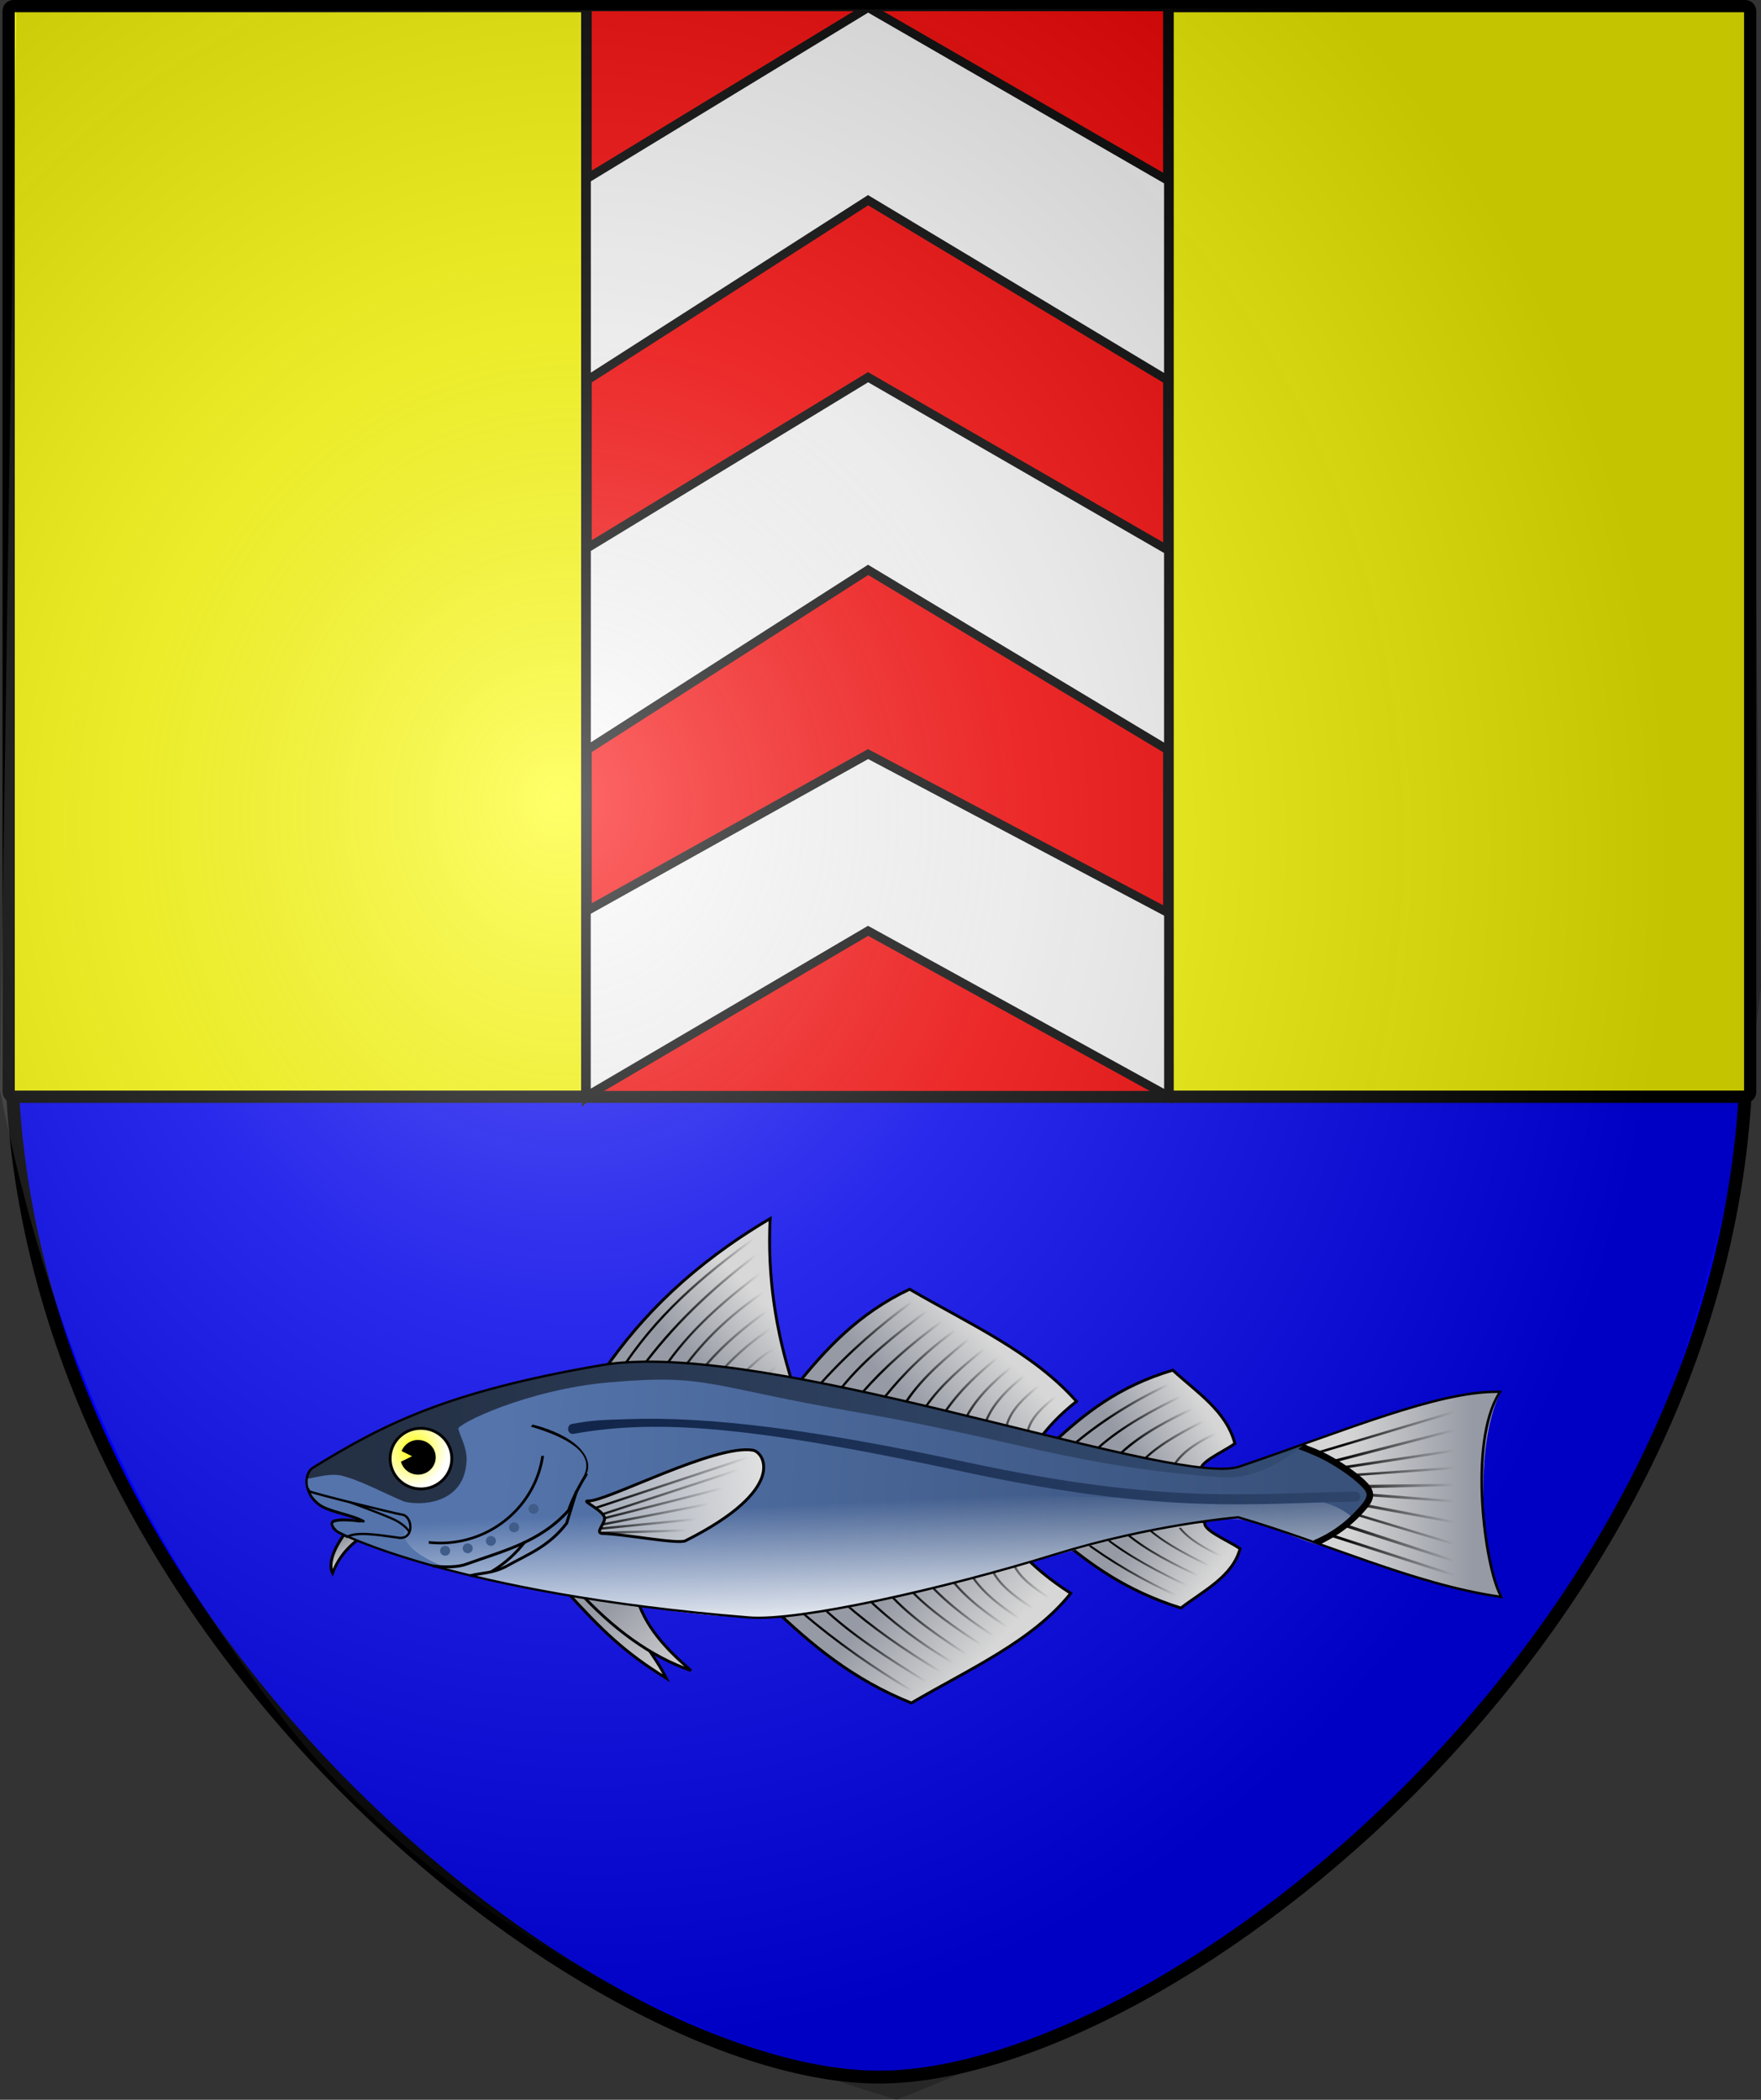 <svg xmlns="http://www.w3.org/2000/svg" xmlns:xlink="http://www.w3.org/1999/xlink" viewBox="0 0 604.99 721.31" version="1.0"><rect x="0" y="0" width="604.99" height="721.31" fill="#333333" stroke="none"/><defs><linearGradient id="n" y2="519.71" gradientUnits="userSpaceOnUse" x2="350.82" gradientTransform="translate(0 52.813)" y1="577.47" x1="353.5"><stop offset="0" stop-color="#fff"/><stop offset="1" stop-color="#fff" stop-opacity="0"/></linearGradient><linearGradient id="c"><stop offset="0"/><stop offset="1" stop-opacity="0"/></linearGradient><linearGradient id="b"><stop offset="0" stop-color="#969aa4"/><stop offset="1" stop-color="#d6d6d6"/></linearGradient><linearGradient id="a"><stop offset="0" stop-color="#969aa4"/><stop offset="1" stop-color="#cdcdcf"/></linearGradient><linearGradient id="z" y2="503.06" gradientUnits="userSpaceOnUse" x2="817.58" gradientTransform="translate(0 52.813)" y1="503.59" x1="144.5"><stop offset="0" stop-color="#243044"/><stop offset="1" stop-color="#3d5f94"/></linearGradient><linearGradient id="f" y2="590.94" xlink:href="#a" gradientUnits="userSpaceOnUse" x2="277.76" gradientTransform="matrix(.277 0 -.519 .535 357.18 286.9)" y1="562.48" x1="251.96"/><linearGradient id="g" y2="590.94" xlink:href="#a" gradientUnits="userSpaceOnUse" x2="277.76" gradientTransform="translate(-4.553 53.571)" y1="562.48" x1="251.96"/><linearGradient id="h" y2="590.94" xlink:href="#a" gradientUnits="userSpaceOnUse" x2="277.76" gradientTransform="translate(0 52.813)" y1="562.48" x1="251.96"/><linearGradient id="i" y2="474.77" xlink:href="#b" gradientUnits="userSpaceOnUse" x2="503.05" gradientTransform="matrix(.999 .064 -.038 -.863 21.304 985.57)" y1="495.37" x1="471.61"/><linearGradient id="j" y2="473.42" xlink:href="#c" gradientUnits="userSpaceOnUse" x2="495.19" gradientTransform="matrix(.999 .064 -.038 -.863 21.304 985.57)" y1="494.56" x1="472.7"/><linearGradient id="k" y2="446.58" xlink:href="#d" gradientUnits="userSpaceOnUse" x2="410.63" gradientTransform="matrix(1.067 -.002 -.164 -.975 45.097 1076.6)" y1="477.21" x1="379.73"/><linearGradient id="l" y2="444.69" xlink:href="#c" gradientUnits="userSpaceOnUse" x2="399.24" gradientTransform="matrix(1.067 -.002 -.164 -.975 45.096 1076.6)" y1="473.69" x1="379.73"/><linearGradient id="m" y2="520.03" gradientUnits="userSpaceOnUse" x2="545.82" gradientTransform="translate(0 52.813)" y1="499.04" x1="200.94"><stop offset="0" stop-color="#5474ab"/><stop offset="1" stop-color="#39527c"/></linearGradient><linearGradient id="d"><stop offset="0" stop-color="#969aa4"/><stop offset="1" stop-color="#d7d7d7"/></linearGradient><linearGradient id="o" y2="474.77" xlink:href="#b" gradientUnits="userSpaceOnUse" x2="503.05" gradientTransform="translate(0 52.813)" y1="495.37" x1="471.61"/><linearGradient id="p" y2="446.58" xlink:href="#d" gradientUnits="userSpaceOnUse" x2="410.63" gradientTransform="translate(0 52.813)" y1="477.21" x1="379.73"/><linearGradient id="q" y2="423.6" gradientUnits="userSpaceOnUse" x2="306.98" gradientTransform="translate(0 52.813)" y1="452.06" x1="278.9"><stop offset="0" stop-color="#969aa4"/><stop offset="1" stop-color="#d8d8d8"/></linearGradient><linearGradient id="r" y2="508.98" gradientUnits="userSpaceOnUse" x2="316.09" gradientTransform="translate(0 52.813)" y1="518.84" x1="246.27"><stop offset="0" stop-color="#a8afbb"/><stop offset="1" stop-color="#e1e1e1"/></linearGradient><linearGradient id="s" y2="529.81" gradientUnits="userSpaceOnUse" x2="280.28" gradientTransform="matrix(1.087 0 0 1 -21.091 52.813)" y1="508.92" x1="253.15"><stop offset="0"/><stop offset="1" stop-opacity="0"/></linearGradient><linearGradient id="t" y2="519.61" gradientUnits="userSpaceOnUse" x2="659.79" gradientTransform="translate(0 52.813)" y1="486.29" x1="244.42"><stop offset="0" stop-color="#11264a"/><stop offset="1" stop-color="#374c72"/></linearGradient><linearGradient id="u" y2="438.13" gradientUnits="userSpaceOnUse" x2="316.87" gradientTransform="translate(0 52.813)" y1="445.99" x1="272.83"><stop offset="0"/><stop offset="1" stop-opacity="0"/></linearGradient><linearGradient id="v" y2="444.69" xlink:href="#c" gradientUnits="userSpaceOnUse" x2="399.24" gradientTransform="translate(0 52.813)" y1="473.69" x1="379.73"/><linearGradient id="w" y2="473.42" xlink:href="#c" gradientUnits="userSpaceOnUse" x2="495.19" gradientTransform="translate(0 52.813)" y1="494.56" x1="472.7"/><linearGradient id="x" y2="516.33" gradientUnits="userSpaceOnUse" x2="567.4" gradientTransform="translate(0 52.813)" y1="516.33" x1="621.02"><stop offset="0" stop-color="#969aa4"/><stop offset="1" stop-color="#d5d5d5"/></linearGradient><linearGradient id="y" y2="516.11" gradientUnits="userSpaceOnUse" x2="563.87" gradientTransform="translate(0 52.813)" y1="516.11" x1="613.58"><stop offset="0" stop-opacity="0"/><stop offset="1"/></linearGradient><radialGradient id="e" fx="271.41" fy="262.34" gradientUnits="userSpaceOnUse" cy="271.42" cx="278.04" gradientTransform="matrix(2.065 -.031 .034 2.277 -376.35 -340.32)" r="178.86"><stop offset="0" stop-color="#fff" stop-opacity=".671"/><stop offset=".42" stop-color="#afafaf" stop-opacity=".387"/><stop offset="1" stop-opacity=".374"/></radialGradient><radialGradient id="A" gradientUnits="userSpaceOnUse" cy="425.06" cx="142.93" gradientTransform="matrix(-.308 1.167 -1.044 -.275 619.64 374.36)" r="11.806"><stop offset="0" stop-color="#ff0"/><stop offset="1" stop-color="#fff"/></radialGradient></defs><g transform="translate(-1.789 25.436)"><path d="M5.655-21.139h596.17v354.61c0 198.96-198.72 354.61-298.08 354.61S5.655 532.901 5.655 333.471l.004-354.61z" stroke-linejoin="bevel" color="#000" stroke="#000" stroke-linecap="round" stroke-width="4.435" display="block" fill="#00f"/><rect rx="1.622" ry="1.634" height="374.64" width="598.29" y="-23.334" x="4.767" stroke="#000" stroke-width="4.204" fill="#ff0"/><rect rx="1.622" ry="1.628" height="374.55" width="199.94" y="-23.407" x="203.26" stroke="#000" stroke-width="3.651" fill="red"/><path d="M203.24 351.16l96.78-56.84 103.2 56.84V288.2l-103.2-54.59-96.78 53.98v63.57zM203.27 232.31l96.75-61.98 103.18 61.98v-68.65l-103.18-59.52-96.75 58.85v69.32z" fill-rule="evenodd" stroke="#000" stroke-width="3" fill="#fff"/><path d="M203.27 105.32l96.75-61.977L403.2 105.32V36.679L300.02-22.845l-96.75 58.857v69.308z" fill-rule="evenodd" stroke="#000" stroke-width="3" fill="#fff"/><path d="M7.345-21.466L1.79 349.054c16.728 84.57 45.47 148.26 96.227 214.7 50.184 65.69 130.23 107.56 211.83 132.12 93.55-37.18 166.95-81.32 222.71-159.85s68.65-176.92 74.22-222.22l-4.18-336.78-595.25 1.514z" opacity=".615" fill-rule="evenodd" fill="url(#e)"/><path d="M142.42 586.85c-8.36 5.25-11.93 11.68-13.88 16.71-1.63-3.31-.39-9.55 5.4-17.45l8.48.74z" fill-rule="evenodd" stroke="#000" stroke-width="1.25" fill="url(#f)" transform="matrix(.795 0 0 .781 13.828 43.583)"/><path d="M253.1 613.4c3.59 14.38 13.33 23.61 19.73 36.43-18.24-11.5-27.8-21.02-43.26-38.33l23.53 1.9z" fill-rule="evenodd" stroke="#000" stroke-width="1.25" fill="url(#g)" transform="matrix(.795 0 0 .781 13.828 43.583)"/><path d="M259.55 612.64c3.59 14.38 13.33 24.37 23.91 33.77-17.49-6.18-33.88-18.36-49.33-35.67l25.42 1.9z" fill-rule="evenodd" stroke="#000" stroke-width="1.25" fill="url(#h)" transform="matrix(.795 0 0 .781 13.828 43.583)"/><path d="M442.24 587.98c14.02 11.9 29.15 23.31 52.92 30.92 10.05-7.79 22.36-13.87 25.59-26.11-6.02-4.04-16.87-8.39-15.1-11.93-25.79.59-42.86 4.52-63.41 7.12z" fill-rule="evenodd" stroke="#000" stroke-width="1.25" fill="url(#i)" transform="matrix(.795 0 0 .781 13.828 43.583)"/><path d="M494.77 614.59c-16.02-7.33-30.3-15.8-42.82-25.41l.62-.64c12.45 9.56 26.63 17.99 42.57 25.3l-.37.75zm5.21-4.1c-14.6-6.94-28.21-14.26-38.64-22.83l.63-.58c10.3 8.46 23.85 15.76 38.41 22.69l-.4.72zm5.49-4.06c-13.1-6-25.28-12.35-34.22-19.99l.66-.61c8.79 7.51 20.9 13.87 33.96 19.85l-.4.75zm4.38-4.39c-10.63-5.32-21.15-10.69-28.39-17.07l.67-.55c7.06 6.23 17.53 11.58 28.16 16.89l-.44.73zm4.15-4.87c-8.79-3.99-15.84-8.3-19.7-13.31l.8-.41c3.66 4.76 10.56 9.01 19.27 12.96l-.37.76z" fill-rule="evenodd" fill="url(#j)" transform="matrix(.795 0 0 .781 13.828 43.583)"/><path d="M319.01 619c16.61 16.12 34.44 31.42 59.68 41.68 24.64-14.75 52.34-27.09 68.87-48.24-9.6-6.25-15.54-11.7-20.69-16.98L319.01 619z" fill-rule="evenodd" stroke="#000" stroke-width="1.25" fill="url(#k)" transform="matrix(.795 0 0 .781 13.828 43.583)"/><path d="M378.58 655.68c-16.69-10.23-32.73-21.54-47.6-34.6l.7-.64c14.79 13 30.76 24.25 47.4 34.45l-.5.79zm6.58-3.73c-16.57-10.38-32.66-20.92-44.95-32.75l.73-.61c12.17 11.71 28.21 22.23 44.76 32.6l-.54.76zm6.53-4.22c-16.8-10.2-30.85-20.42-42.26-30.65l.69-.64c11.34 10.16 25.36 20.33 42.1 30.5l-.53.79zm5.75-3.73c-16.25-9.68-28.18-19.38-38.26-29.07l.73-.62c10.02 9.65 21.87 19.27 38.03 28.9l-.5.79zm6.4-3.18c-12.81-8.63-25.74-17.26-35.21-28.05l.8-.55c9.33 10.62 22.13 19.2 34.95 27.84l-.54.76zm6.53-4.25c-12.67-8.25-24.52-16.65-32.78-25.67l.77-.55c8.12 8.87 19.9 17.23 32.55 25.46l-.54.76zm6.4-3.18c-11.79-7.56-22.39-15.6-30.6-24.62l.81-.55c8.1 8.9 18.6 16.88 30.33 24.41l-.54.76zm5.71-3.97c-11.19-7.27-20.89-14.76-26.86-22.83l.89-.46c5.82 7.86 15.38 15.29 26.51 22.52l-.54.77zm5.45-3.7c-11.14-6.96-19.42-13.95-23.66-21.04l.91-.36c4.07 6.81 12.23 13.7 23.28 20.61l-.53.79zm5.92-4.28c-8.43-5.66-17.13-11.27-20.75-19.21l.96-.25c3.43 7.52 11.92 13.06 20.37 18.73l-.58.73zm5.4-5.8c-7.67-4.83-14.22-9.83-16.7-15.56l1-.22c2.29 5.31 8.64 10.23 16.24 15.02l-.54.76z" fill-rule="evenodd" fill="url(#l)" transform="matrix(.795 0 0 .781 13.828 43.583)"/><path d="M263.31 510.78c-6.7.08-12.87.57-18.4 1.53-66.95 11.7-94.14 25.94-124.85 45.16-3.18 1.99-4.98 10.06 2.7 16.07 4.18 3.28 15.04 4.64 19.56 7.58-6-1.07-12.69-1.27-13.84.18-.6 1.41.48 2.63 2.21 4.33 0 0 50.26 27.18 177.97 37.71 21.31 1.78 83.96-12.54 132-27.68 42.22-13.31 79.43-16.41 79.43-16.41 37.9 11.16 76.33 29.72 113.69 35.06-13.77-26.4-28.24-45.27-.53-90.31-26.17-.57-65.58 16.62-112.63 32.94-25.77 8.94-178.17-47.05-257.31-46.16z" fill-rule="evenodd" fill="url(#m)" transform="matrix(.795 0 0 .781 13.828 43.583)"/><path d="M528.26 571.34c-33.08 1.56-347.87-14.07-366.48 8.79-10.94 13.44 20.72 21.65 13.39 20.72 10.16 4.51 40.42 9.52 59.13 13.42 31 4.09 62.34 10.92 93.69 8.09 51.25-6.3 99.88-24.35 149.8-36.41 19.32-2.85 39.82-11.18 58.46-1.57 11.42 4.4 40.61 18.46 32.08-6.17-11.61-9.16-26-7.53-40.07-6.87z" fill-rule="evenodd" fill="url(#n)" transform="matrix(.795 0 0 .781 13.828 43.583)"/><path d="M439.9 546.29c13.56-12.78 28.24-24.91 51.77-31.99 10.43 9.81 23.05 17.79 26.83 32.26-5.86 4.24-16.57 8.49-14.63 12.74-25.92-2.62-43.23-8.46-63.97-13.01z" fill-rule="evenodd" stroke="#000" stroke-width="1.25" fill="url(#o)" transform="matrix(.795 0 0 .781 13.828 43.583)"/><path d="M328.61 521.57c13.02-16.57 27.31-32.3 49.33-42.88 25.4 15.07 53.29 27.66 72.1 49.33-8 6.43-12.71 12.03-16.7 17.45l-104.73-23.9z" fill-rule="evenodd" stroke="#000" stroke-width="1.25" fill="url(#p)" transform="matrix(.795 0 0 .781 13.828 43.583)"/><path d="M246.11 514.03c16.15-23.73 38.09-46.27 71.55-66.4-1.22 24.96 2.31 49.12 9.76 72.64-34.2-7-59.47-8.61-81.31-6.24z" fill-rule="evenodd" stroke="#000" stroke-width="1.25" fill="url(#q)" transform="matrix(.795 0 0 .781 13.828 43.583)"/><path d="M239.07 571.81c7.72.4 54.85-25.13 71.17-22.31 4.85.83 15.33 17.07-29.19 39.83-3.18 1.62-26.67-3.01-35.62-3.18-4.16-.08 1.72-4.93.53-7.44-1.7-3.59-10.13-7.07-6.89-6.9z" fill-rule="evenodd" stroke="#000" stroke-width="1.25" fill="url(#r)" transform="matrix(.795 0 0 .781 13.828 43.583)"/><path d="M307.61 552.31l-66.02 22.25.38.94 66.02-22.25-.38-.94zm-.88 4.35l-61.87 20.59.34.94 61.9-20.6-.37-.93zm-4.96 7.84l-55.73 14.38.31.96 55.69-14.37-.27-.97zm-6.46 7.31l-49.81 9.75.24 1 49.78-9.78-.21-.97zm-7.61 7.32l-43.32 4.34.1 1 43.32-4.34-.1-1zm-6.15 5.15l-37.44 1.1.03.96 37.45-1.06-.04-1z" fill-rule="evenodd" fill="url(#s)" transform="matrix(.795 0 0 .781 13.828 43.583)"/><path d="M187.758 474.674c-2.464 16.69-17.104 29.5-34.772 29.5-1.32 0-2.623-.086-3.902-.226v.905a37.82 37.82 0 003.902.22c18.16 0 33.238-13.217 35.71-30.4h-.938z"/><path d="M184.801 463.916l-.668.703c11.5 3.403 22.111 8.673 18.304 16.713-2.646 4.45-4.586 8.408-5.738 11.78-9.72 10.898-22.484 13.795-34.867 18.299-4.332 1.577-11.302.585-11.302.585l-.572-.07v.703h.477l-.056.343s7.034 1.1 11.803-.632c12.295-4.473 25.345-7.44 35.288-18.587l.048-.078.055-.094c1.145-3.412 3.14-7.47 5.937-12.124l.247-.413-.398-.25c2.488-5.894-4.006-13.1-18.558-16.878z" fill-rule="evenodd"/><path d="M199.385 486.649l-3.354 10.929c-6.135 7.947-12.82 10.328-20.56 14.637-4.714 2.404-8.036 2.092-12.2 3.123l.246.952c3.998-.984 7.51-.718 12.422-3.216v-.024c7.686-4.285 14.632-6.745 20.935-14.934l.055-.07.024-.078 3.378-11.046-.946-.273z" fill-rule="evenodd"/><path d="M181.773 503.878c-2.909 3.739-6.47 7.197-11.397 10.148l.493.828c5.046-3.014 8.71-6.573 11.675-10.39l-.771-.586z" fill-rule="evenodd"/><path d="M186.812 492.894c0 .937-.779 1.694-1.725 1.694-.954 0-1.724-.757-1.724-1.694s.77-1.694 1.724-1.694c.946 0 1.725.757 1.725 1.694zM180.128 499.24c0 .937-.771 1.695-1.717 1.695-.954 0-1.725-.758-1.725-1.694s.771-1.694 1.725-1.694c.946 0 1.717.757 1.717 1.694zM172.164 503.893c0 .937-.779 1.694-1.725 1.694-.953 0-1.724-.757-1.724-1.694 0-.929.77-1.686 1.724-1.686.946 0 1.725.757 1.725 1.686zM164.192 506.438c0 .93-.77 1.686-1.724 1.686s-1.725-.757-1.725-1.686c0-.937.771-1.694 1.725-1.694s1.724.757 1.724 1.694zM156.435 507.281c0 .937-.77 1.694-1.724 1.694s-1.725-.757-1.725-1.694.771-1.694 1.725-1.694 1.724.758 1.724 1.694z" fill="#405c89"/><path d="M256.72 535.81c-11.57.39-15.2.37-24.92 2.17-2.23.75-1.85 4.55.81 4.34 37.96-7.03 80.93-2.53 168.77 16.68 88.29 19.31 125.8 13.66 169.5 13.1 2.91-.46 1.98-4.24-.03-4.41-44.15.57-80.76 6.23-168.54-12.97-66.05-14.45-110.89-20.06-145.59-18.91z" fill-rule="evenodd" fill="url(#t)" transform="matrix(.795 0 0 .781 13.828 43.583)"/><path d="M313.72 453.5c-21.44 15.86-42.39 32.68-58.78 57.25l.84.53c16.29-24.42 37.12-41.12 58.53-56.97l-.59-.81zm0 7.94c-18.5 14-35.68 29.69-50.06 48.87l.81.63c14.31-19.09 31.4-34.72 49.84-48.69l-.59-.81zm.56 8.9c-15.04 11.63-29.61 23.92-41.12 40.19l.81.56c11.42-16.14 25.91-28.36 40.94-39.96l-.63-.79zm.81 8.91c-12.88 8.79-24.35 19.22-33.62 31.66l.81.59c9.2-12.33 20.56-22.7 33.38-31.44l-.57-.81zm1.35 8.31c-9.68 7.01-19.19 14.99-26.82 24.1l.79.65c7.55-9.01 16.99-16.96 26.62-23.93l-.59-.82zm1.37 7.94c-7.94 5.27-14.66 11.31-20.03 17.09l.72.69c5.32-5.73 12.01-11.72 19.88-16.94l-.57-.84zm1.97 8.69c-5.96 3.07-9.21 6.74-12.66 9.75l.66.75c3.51-3.06 6.66-6.63 12.47-9.63l-.47-.87zm2.34 7.15c-2.5 1.27-4.26 2.92-5.71 4.13l.65.78c1.49-1.24 3.14-2.84 5.5-4.03l-.44-.88z" fill-rule="evenodd" fill="url(#u)" transform="matrix(.795 0 0 .781 13.828 43.583)"/><path d="M378.62 483.81c-14.02 10.53-27.26 22.17-39.12 35.6l.75.65c11.81-13.37 24.99-24.94 38.97-35.43l-.6-.82zm6.76 3.82c-13.89 10.67-27.29 21.52-36.94 33.68l.78.63c9.55-12.04 22.91-22.86 36.78-33.53l-.62-.78zm6.78 4.31c-14.14 10.5-25.68 21.01-34.75 31.53l.75.66c9.02-10.45 20.54-20.92 34.62-31.38l-.62-.81zm5.96 3.81c-13.68 9.97-23.33 19.94-31.24 29.91l.78.62c7.86-9.91 17.45-19.81 31.06-29.72l-.6-.81zm6.5 3.25c-10.64 8.88-21.38 17.76-28.56 28.84l.85.57c7.06-10.91 17.7-19.74 28.34-28.63l-.63-.78zm6.79 4.34c-10.57 8.49-20.35 17.13-26.66 26.41l.81.56c6.21-9.11 15.93-17.71 26.47-26.18l-.62-.79zm6.5 3.25c-9.86 7.78-18.52 16.05-24.79 25.32l.85.56c6.18-9.14 14.76-17.35 24.56-25.09l-.62-.79zm5.97 4.07c-9.34 7.47-17.24 15.18-21.57 23.47l.91.46c4.21-8.07 11.99-15.71 21.28-23.15l-.62-.78zm5.68 3.78c-9.33 7.16-15.99 14.34-18.84 21.62l.9.38c2.74-7 9.31-14.08 18.57-21.19l-.63-.81zm6.22 4.37c-7 5.82-14.26 11.6-16.4 19.75l.93.25c2.03-7.72 9.11-13.42 16.13-19.25l-.66-.75zm5.97 5.94c-6.42 4.97-11.77 10.12-13.19 16l.97.22c1.31-5.45 6.48-10.51 12.85-15.44l-.63-.78z" fill-rule="evenodd" fill="url(#v)" transform="matrix(.795 0 0 .781 13.828 43.583)"/><path d="M491.47 519.28c-15.76 7.33-29.73 16.11-41.88 26.35l.66.78c12.07-10.18 25.94-18.92 41.63-26.22l-.41-.91zm5.41 5.16c-14.36 6.98-27.7 14.47-37.79 23.65l.66.72c9.97-9.07 23.24-16.53 37.56-23.5l-.43-.87zm5.68 5.12c-12.88 6-24.83 12.48-33.47 20.69l.69.75c8.49-8.07 20.37-14.55 33.22-20.53l-.44-.91zm4.6 5.44c-10.44 5.38-20.77 10.84-27.75 17.72l.68.69c6.82-6.72 17.1-12.15 27.53-17.53l-.46-.88zm4.37 5.97c-8.64 3.97-15.54 8.46-19.19 14l.82.53c3.46-5.26 10.21-9.69 18.78-13.62l-.41-.91z" fill-rule="evenodd" fill="url(#w)" transform="matrix(.795 0 0 .781 13.828 43.583)"/><path d="M631.69 523.97c-21.34.09-51.06 11.31-86.31 24.12 2.15.29 4.92 1.17 8.62 2.82 9.28 4.13 19.97 12.19 22.22 15.97 1.32 2.2.95 4.47-1.63 7.59-5.14 6.22-11.94 12.18-20.9 16.03 26.85 9.68 53.74 20.04 80.09 23.81-8.83-18.98-12.01-66.44-.53-90.31-.51-.01-1.04-.03-1.56-.03z" fill-rule="evenodd" fill="url(#x)" transform="matrix(.795 0 0 .781 13.828 43.583)"/><path d="M626.22 528.19l-73.32 22.24 1.53.66 72.1-21.93-.31-.97zm-4.56 9.75l-61.44 16 1.25.97 60.44-16-.25-.97zm-4.32 10.56l-52.99 8.13 1.4 1 51.75-8.13-.16-1zm-2.12 8.13l-45.55 3.25.92 1 44.72-3.25-.09-1zm-1.06 7.59l-39.59.53 1.14 1.42 38.48-.95-.03-1zm-37.48 4.32l.32 1.27 37.16 2.72.06-1-37.54-2.99zm-1.16 4.76l-.74 1.14 40.38 7.56.18-.97-39.82-7.73zm-3.49 4.23l-1.11.8 47.46 14.51.28-.96-46.63-14.35zm-5.12 4.6l-1.01 1.1 56.54 18.55.31-.94-55.84-18.71zm-6.25 4.34l-1.15.94 68.05 22.25.32-.97-67.22-22.22z" fill-rule="evenodd" fill="url(#y)" transform="matrix(.795 0 0 .781 13.828 43.583)"/><path d="M449.78 470.536l-3.71 1.397c1.525.196 4.712 1.476 7.597 2.74 3.585 1.57 7.519 3.92 10.73 6.222s5.762 4.7 6.43 5.808c.413.672.516 1.18.373 1.874s-.612 1.624-1.566 2.756c-3.997 4.754-9.267 9.282-16.197 12.201l-.85.554 2.686 1.062 2.018-1.077c5.85-3.037 10.507-7.073 14.084-11.32 1.089-1.303 1.804-2.482 2.058-3.708.255-1.233-.031-2.467-.667-3.513-1.12-1.842-3.704-4.059-7.034-6.44-3.322-2.389-7.328-4.809-11.127-6.472a41.132 41.132 0 00-3.45-1.334c.009-.008-.007-.024 0-.032l-1.374-.718z" fill-rule="evenodd"/><path d="M263.31 510.78c-6.7.08-12.87.57-18.4 1.53-66.95 11.7-94.14 25.94-124.85 45.16-1.32.83-2.45 2.38-2.75 4.66 5.04-.85 10.09-2.54 15.13-1.47 8.59 2.24 17.96 7.58 26.94 11.37 6.9 1.96 24.98 1.32 26.93-15.94.97-6.49-1.94-10.95-3.4-15.93-.76-2.1 29.77-17.37 65.25-20.5 43.07-3.81 41.65 1.7 107.78 13.28 65.94 11.54 93.34 23.76 156.72 28.47 18.99 1.42 35.53-14.35 35.53-14.35-8.85 3.22-18.04 6.58-27.57 9.88-25.77 8.94-178.17-47.05-257.31-46.16z" fill-rule="evenodd" fill="url(#z)" transform="matrix(.795 0 0 .781 13.828 43.583)"/><path d="M146.09 427.36a11.422 11.422 0 11-22.84 0 11.422 11.422 0 1122.84 0z" transform="matrix(.928 0 0 .911 21.463 86.189)" fill="url(#A)"/><path d="M145.022 469.232a6.06 6.06 0 00-5.261 3.81l3.608 1.772-3.83 1.874c.683 2.56 3.067 4.442 5.88 4.442 3.347 0 6.057-2.662 6.057-5.949 0-3.279-2.71-5.949-6.056-5.949-.127 0-.27-.007-.398 0z"/><path d="M146.39 464.736c-6.113 0-11.072 4.871-11.072 10.882s4.96 10.906 11.071 10.906c6.12 0 11.111-4.895 11.111-10.906s-4.99-10.882-11.11-10.882zm0 .968c5.587 0 10.125 4.434 10.125 9.914s-4.538 9.938-10.126 9.938c-5.579 0-10.085-4.458-10.085-9.938s4.506-9.914 10.085-9.914z"/><path d="M223.102 441.933c-5.341.063-10.277.437-14.704 1.194-53.242 9.142-74.924 20.29-99.347 35.301-1.439.89-2.448 2.975-2.36 5.442.094 2.466 1.318 5.347 4.45 7.76 1.772 1.365 4.792 2.248 7.82 3.122 2.067.593 3.966 1.194 5.612 1.85-1.582-.187-3.211-.437-4.57-.437-1.034 0-1.963.078-2.703.218-.747.14-1.319.328-1.669.758l-.047.023-.024.047c-.286.663-.143 1.374.222 1.983.366.6.954 1.163 1.638 1.826l.031.047.048.024s10.054 5.324 32.76 11.663c22.7 6.339 58.083 13.716 108.854 17.83 8.592.702 25.258-1.749 44.611-5.855 19.353-4.099 41.352-9.868 60.451-15.777 33.428-10.352 62.851-12.78 62.986-12.787 30.043 8.696 60.578 23.193 90.335 27.37l.77.1-.373-.663c-5.484-10.32-11.405-52.6-.42-70.133l.34-.562-.69-.024c-20.983-.453-52.265 13.006-89.636 25.738-2.44.828-6.549.937-11.922.414s-12.017-1.67-19.623-3.216c-15.204-3.107-34.239-7.877-54.593-12.858-40.7-9.968-86.703-20.75-118.247-20.398zm0 .78c31.354-.343 77.348 10.407 118.048 20.376 20.355 4.98 39.382 9.766 54.617 12.88 7.622 1.554 14.307 2.662 19.727 3.193 5.412.531 9.561.476 12.24-.437 36.997-12.607 68.04-25.785 88.665-25.644-10.698 17.283-4.92 59.548.43 69.532-29.368-4.301-59.617-18.556-89.517-27.205l-.071-.024h-.08s-29.63 2.428-63.232 12.834c-19.075 5.902-41.059 11.64-60.38 15.73-19.32 4.099-36.027 6.542-44.38 5.855-50.731-4.106-86.067-11.452-108.71-17.783-22.62-6.316-32.515-11.593-32.539-11.608-.008-.008-.024 0-.024 0-.635-.617-1.144-1.18-1.414-1.64-.278-.445-.326-.773-.175-1.17.127-.133.509-.344 1.144-.461.66-.125 1.55-.196 2.552-.196 2.01 0 4.498.274 6.859.687l.294-.733c-.032-.024-.104-.024-.143-.047-1.908-1.171-4.872-2.006-7.829-2.857-3.02-.875-5.993-1.78-7.55-2.975-2.965-2.287-4.062-4.933-4.15-7.174-.079-2.24.875-4.067 1.964-4.73 24.392-14.997 45.93-26.082 99.101-35.208 4.371-.75 9.243-1.132 14.553-1.194z" fill-rule="evenodd"/><path d="M118.28 567.47c.1.43.45 1.27 1.03 2.41.01.01.02.04.03.06.02.02.02.04.04.06.82 1.22 1.93 2.4 3.37 3.53 3.62 2.84 12.25 4.27 17.44 6.5v.75c-5.36-.75-10.7-.75-11.72.53-.13.31-.18.61-.16.91 0 .02.7 1.74.7 1.76 1.93 1.97 3.36 2.09 5.68 3.55.01.01.02.03.03.03 0 .01.02 0 .03 0 .02.01.04.05.06.06 4.05-2.37 12.98-.98 21.75.29 7.57 1.6 6.84-9.72 1.82-10.13-1.36-.11-38.3-9.23-40.07-10.31 0-.01-.02 0-.03 0z" stroke="#000" fill="none" transform="matrix(.795 0 0 .781 13.828 43.583)"/><path d="M135.79 572.27s11.97 4.46 18.18 7.18 7.75 5.97 7.75 5.97" stroke="#000" stroke-width=".96" fill="none" transform="matrix(.795 0 0 .781 13.828 43.583)"/></g></svg>